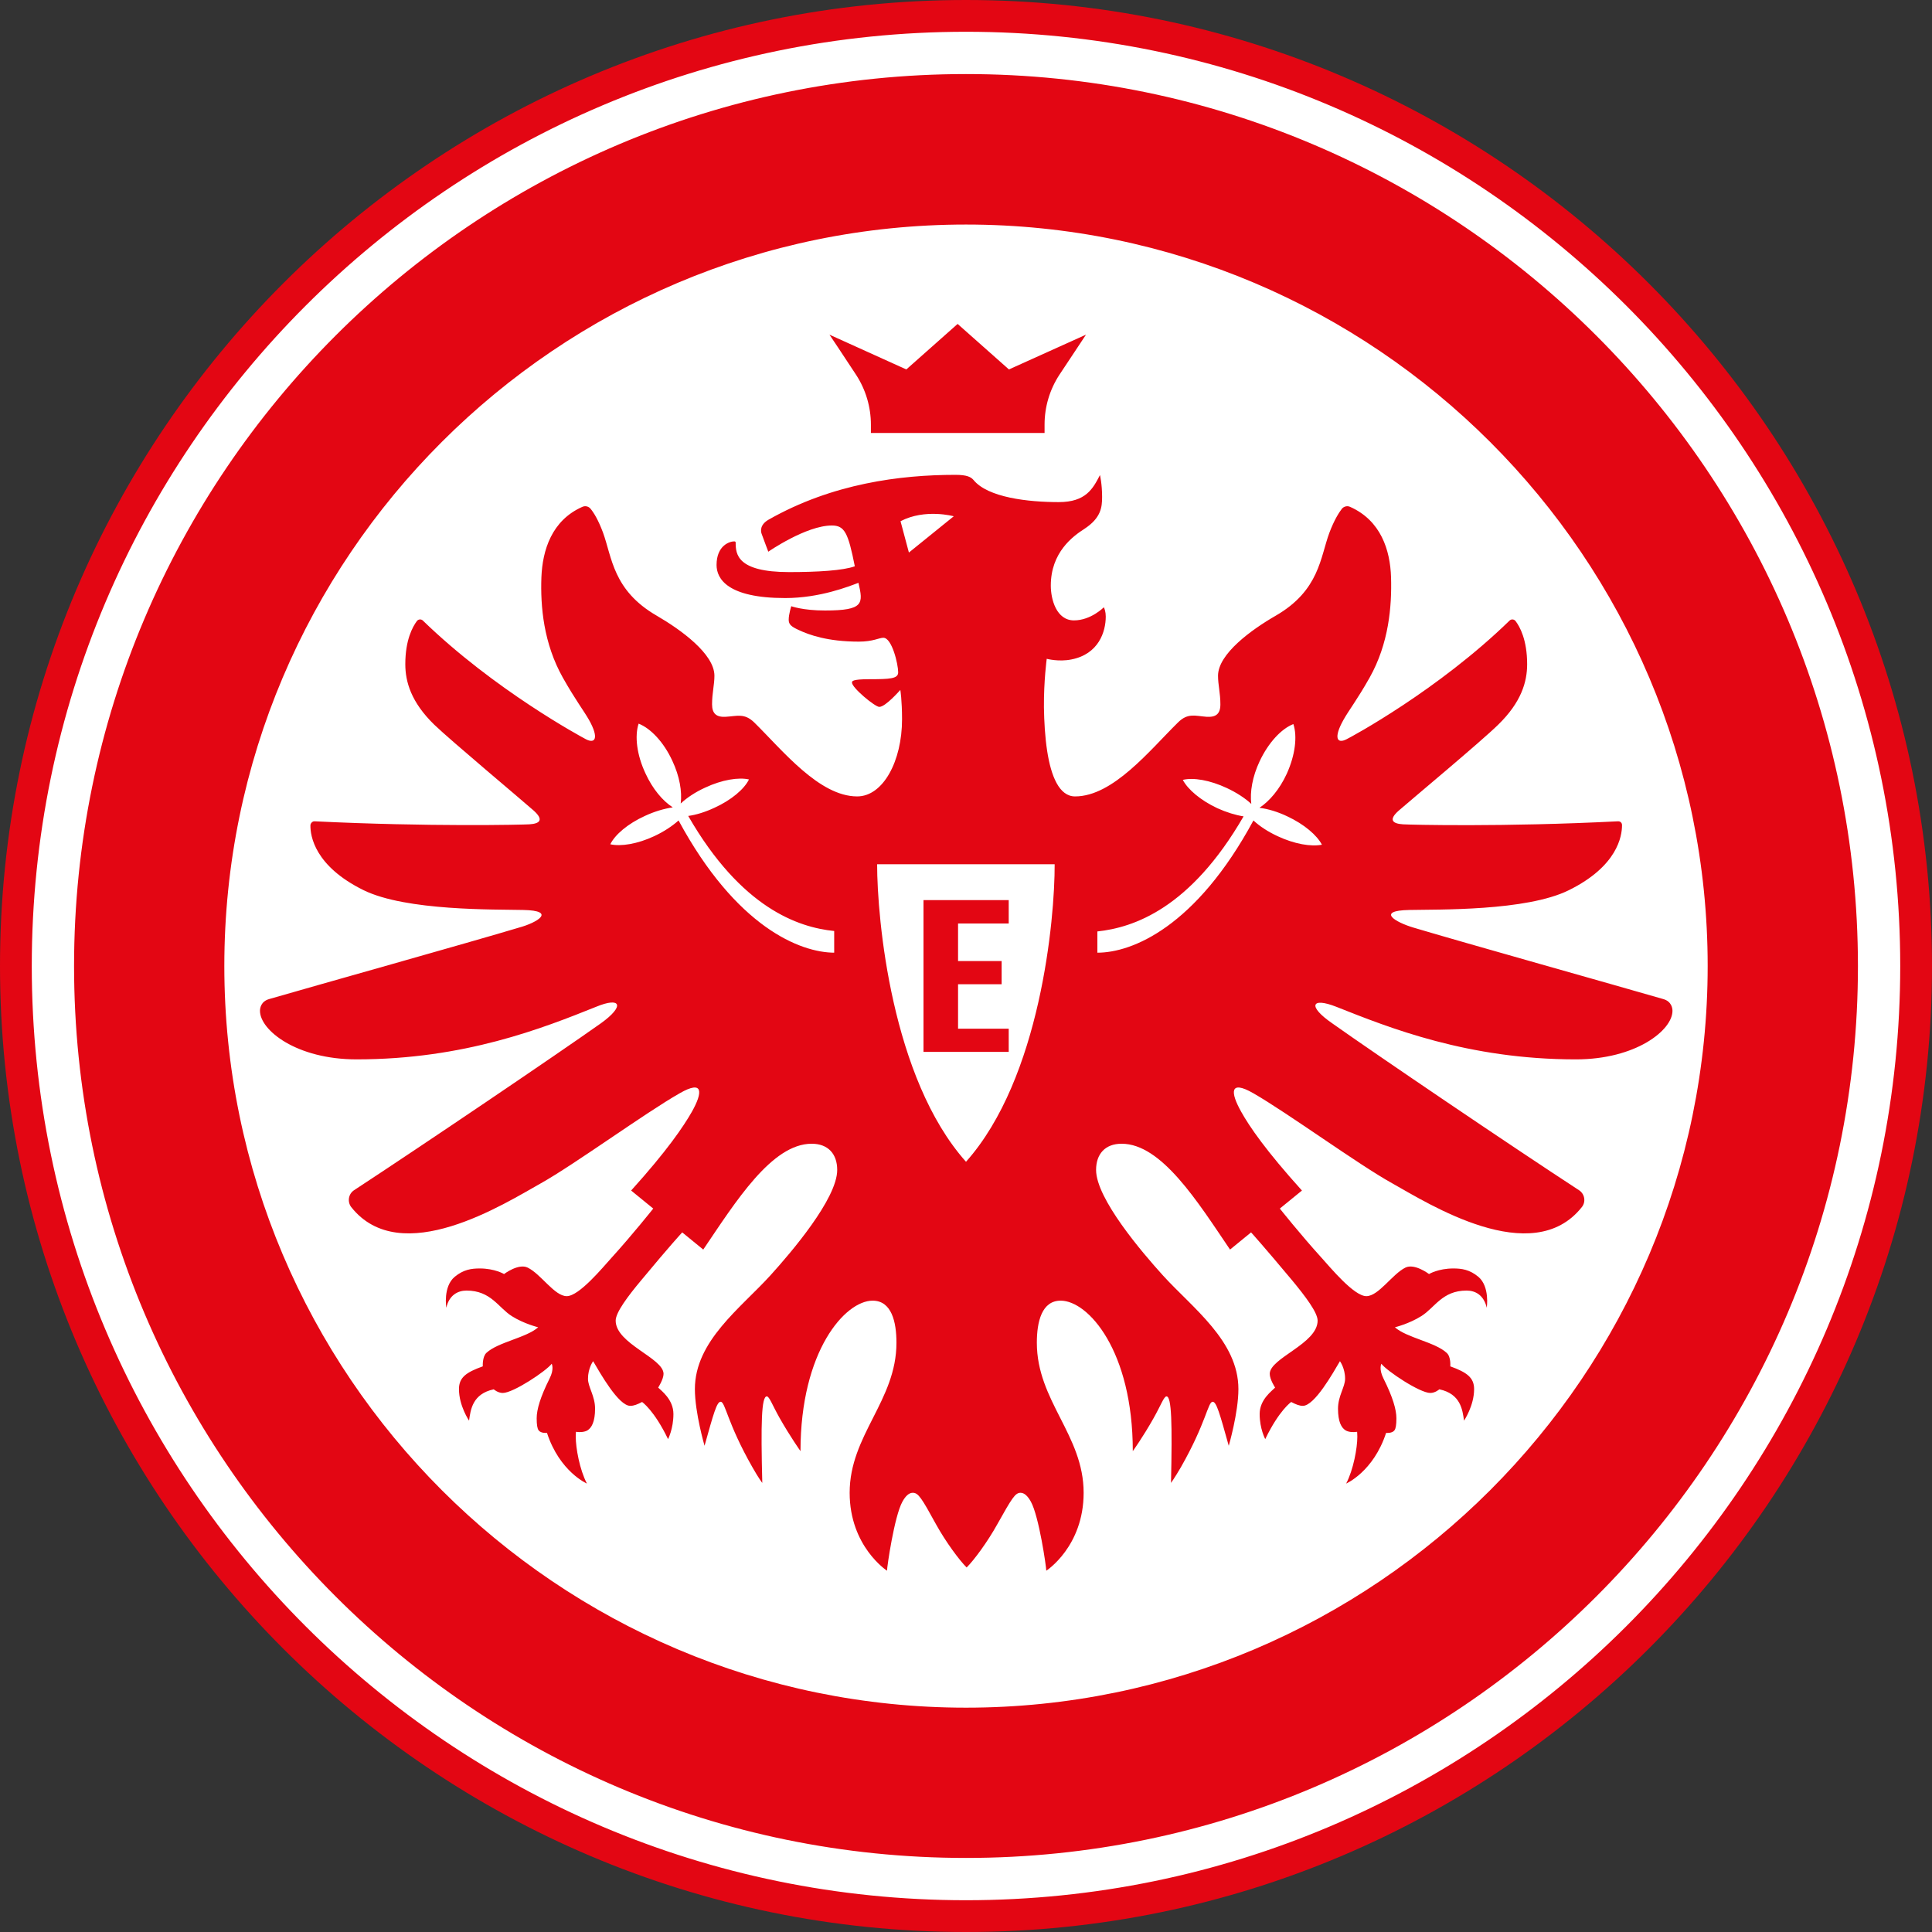 <?xml version="1.0" encoding="utf-8"?>
<!-- Generator: Adobe Illustrator 26.3.1, SVG Export Plug-In . SVG Version: 6.00 Build 0)  -->
<svg version="1.1" xmlns="http://www.w3.org/2000/svg" xmlns:xlink="http://www.w3.org/1999/xlink" x="0px" y="0px"
	 viewBox="0 0 900 900" style="enable-background:new 0 0 900 900;" xml:space="preserve">
<rect x="0" y="0" width="900" height="900" fill="#333333" stroke="none"/>
<style type="text/css">
	.st0{fill:#FFFFFF;}
	.st1{fill:#E30613;}
</style>
<g id="Logos">
	<g>
		<path class="st0" d="M897.2,450c0,247-200.2,447.2-447.2,447.2S2.8,697,2.8,450S203,2.8,450,2.8S897.2,203,897.2,450"/>
		<path class="st1" d="M450,0C201.9,0,0,201.9,0,450c0,248.1,201.9,450,450,450c248.1,0,450-201.9,450-450C900,201.9,698.1,0,450,0z
			 M450,885.2C210,885.2,14.8,690,14.8,450C14.8,210,210,14.8,450,14.8c240,0,435.2,195.2,435.2,435.2
			C885.2,690,689.9,885.2,450,885.2z M450,34.5C220.9,34.5,34.5,220.9,34.5,450c0,229.1,186.4,415.5,415.5,415.5
			c229.1,0,415.5-186.4,415.5-415.5C865.4,220.9,679.1,34.5,450,34.5z M450,795.5c-190.5,0-345.5-155-345.5-345.5
			c0-190.5,155-345.4,345.5-345.4c190.5,0,345.5,155,345.5,345.4C795.5,640.5,640.5,795.5,450,795.5z M505.9,155.9
			c0,0-6.4,9.6-12.4,18.7c-4.5,6.9-6.9,14.9-6.9,23.2v3.9h-80.9v-3.9c0-8.2-2.4-16.3-6.9-23.2c-6-9.2-12.4-18.7-12.4-18.7l35.8,16.2
			l23.9-21.2l23.9,21.2L505.9,155.9z M430.2,490v-70.7h39.7v10.9h-23.6v17.5h20.3v10.8h-20.3v20.7h23.6V490H430.2z M622.5,469
			c24.7,9.8,61.3,24.5,111.6,24.5c28,0,45-13.6,45-22.6c0-1.2-0.4-4.4-4.3-5.5c-19.6-5.7-93.7-26.5-116.4-33.3
			c-8.4-2.5-17.5-7.9-1.9-8.2c13.2-0.3,54.5,0.6,74.3-9.2c22.7-11.2,24.8-25.2,24.8-30.3c0-1.2-0.9-1.9-2-1.8
			c-53.2,2.7-97,1.6-100,1.4c-4.8-0.3-7-2-2-6.4c5.5-4.8,38.6-32.4,46.3-40c10.8-10.5,13.5-20,13.5-28.2c0-11.3-3.4-17.5-5.4-20.1
			c-0.7-0.9-2-1-2.8-0.2c-33.3,32.4-73.7,54.2-76,55.3c-4.3,2.2-6.1-0.6-1.4-9c2.7-4.8,6.2-9.1,12.2-19.7c9-16,10.4-33.3,10-46.8
			c-0.4-12.6-4.7-26.4-19.1-32.8c-1.3-0.6-2.9-0.2-3.8,0.9c-1.4,1.8-3.6,5.3-5.8,11.1c-4.3,11.5-4.6,26.9-25,38.7
			c-11.3,6.5-26.9,17.8-26.9,28c0,4.2,1.1,8.1,1.1,13.3c0,4.5-2.1,6.1-6.5,5.8c-5.3-0.4-8.7-1.9-13.3,2.7
			c-13.1,12.9-30.2,34.4-47.9,34.4c-7.4,0-11.2-9.5-13-21.2c-1-6.5-1.4-13.7-1.5-20.3c-0.1-12.3,1.3-22.6,1.3-22.6s5.6,1.5,11.5,0.3
			c12.7-2.5,16-12.9,16-20c0-2.2-0.6-3.8-0.9-4.3c0,0-6,6.1-13.9,6.1c-8.2,0-10.8-9.8-10.8-16.2c0-15.5,10.3-23,15.6-26.4
			c7.8-5.1,8.3-10.1,8.3-14.9c0-6.1-1-10.2-1-10.2c-3.3,6.4-6.6,12.6-19.2,12.6c-14.2,0-33-2.1-39.7-10.3c-1.2-1.4-3.1-2.4-8.4-2.4
			c-25.6,0-57.4,4-87.1,20.9c-4,2.3-3.7,5.3-3.2,6.6c1,2.8,3.1,8.3,3.1,8.3s17.6-12.2,29.6-12.2c5.9,0,7.6,3.3,10.7,19
			c-5.5,2-17.4,2.7-30.6,2.7c-24.3,0-24.9-8.4-24.9-13.7c0-0.3-0.1-0.6-0.7-0.6c-2.1,0-8.2,1.9-8.2,11c0,6.4,5.1,15.4,32,15.4
			c16.2,0,29.8-5.5,34.1-7.1c2.2,9.6,2.7,12.9-15.6,12.9c-10.3,0-15.7-2-15.7-2s-1.2,3.7-1.2,6.3c0,2.2,1.2,3.2,4.7,4.8
			c4.7,2.2,13.3,5.4,28,5.4c6.6,0,9.4-1.8,11.4-1.8c4,0,6.9,12.3,6.9,16.1c0,3-3.8,3.2-13.5,3.2c-8.1,0-8,1-8,1.5
			c-0.3,2.3,10.7,11.4,12.7,11.4c2.9,0,9.5-7.6,9.8-7.9c0,0,0.8,4.7,0.8,13.7c0,19.4-8.8,35.9-20.9,35.9
			c-17.7,0-34.8-21.5-47.9-34.4c-4.6-4.5-8-3-13.2-2.7c-4.4,0.3-6.5-1.4-6.5-5.8c0-5.2,1.1-9.1,1.1-13.3c0-10.2-15.7-21.5-26.9-28
			c-20.4-11.8-20.8-27.2-25-38.7c-2.2-5.9-4.3-9.3-5.8-11.1c-0.9-1.1-2.4-1.5-3.8-0.9c-14.3,6.3-18.6,20.2-19.1,32.8
			c-0.5,13.6,1,30.8,10,46.8c6,10.6,9.5,15,12.2,19.7c4.7,8.4,2.9,11.2-1.4,9c-2.3-1.2-42.7-23-76-55.3c-0.8-0.8-2.1-0.7-2.8,0.2
			c-2,2.7-5.4,8.8-5.4,20.1c0,8.2,2.7,17.7,13.5,28.2c7.8,7.5,40.9,35.2,46.3,40c4.9,4.4,2.8,6.1-2,6.4c-3,0.2-46.7,1.2-100-1.4
			c-1-0.1-1.9,0.8-2,1.8c-0.1,5,2,19.1,24.8,30.3c19.8,9.7,61.2,8.9,74.3,9.2c15.7,0.3,6.6,5.9-1.9,8.2
			c-22.6,6.8-96.8,27.6-116.4,33.3c-3.9,1.1-4.3,4.3-4.3,5.5c0,9,17,22.6,45,22.6c50.3,0,86.9-14.6,111.6-24.5c0,0,0,0,0,0
			c11.6-4.8,13.5-0.4,2.2,7.7c-20.6,14.6-83,56.8-114.9,77.7c-2.7,1.7-3.3,5.4-1.4,7.9c23.1,29.2,71.6-1.7,88.4-11.1
			c15.7-8.8,48.6-32.8,64.6-41.9c11.3-6.5,10.7-0.3,5.7,8.6c-4,7-11.6,18.2-28.3,36.7l10.3,8.4c0,0-9.6,12.1-19.5,23
			c-4,4.4-15,17.8-20.8,17.8c-5.7,0-12-10.3-18.2-13.3c-4.3-2.1-11,3-11,3s-4.3-2.6-11.3-2.6c-3.9,0-7.6,0.5-11.7,3.9
			c-5.5,4.6-3.9,14.4-3.9,14.4c1.3-5.8,5.3-8,9.4-8c11.4,0,14.8,7.9,21.1,11.9c5.7,3.6,12.3,5.2,12.3,5.2
			c-5.5,4.9-18.7,6.9-24.1,11.9c-2,1.9-1.7,6.3-1.7,6.3c-7.8,2.8-11.1,5.2-11.1,10.6c0,7.8,4.7,14.7,4.7,14.7
			c0.7-5.1,1.6-12.5,11.5-14.6c0,0,1.9,1.7,4.2,1.7c4.9,0,20.2-10.2,22.8-13.6c0,0,1.3,2.4-1,6.9c-4.3,8.6-6,14.4-6,18.5
			c0,3,0.3,4.8,0.9,5.6c1.1,1.5,3.9,1.2,3.9,1.2c5.9,18.1,18.6,23.6,18.6,23.6c-3.4-6.5-5.2-16.6-5.2-21.8c0-1.1,0.1-2.3,0.1-2.3
			c1.9,0.3,4.1,0.1,5.4-0.7c1.9-1.2,3.5-4,3.5-10.1c0-5.9-3.3-10.1-3.3-13.9c0-5,2.4-8.2,2.4-8.2c3.2,5.4,11.8,20.8,17.3,20.8
			c1.7,0,3.4-0.7,5.5-1.8c0,0,5.6,3.8,12.1,17.3c0,0,2.5-4.8,2.5-11.7c0-6.8-5.7-10.9-7.1-12.3c0,0,2.5-3.9,2.5-6.4
			c0-7.4-22.3-14-22.3-24.8c0-3.8,5.7-11.4,11.9-18.8c13.6-16.4,19.1-22.3,19.1-22.3l9.8,8c15.1-22.3,31.9-49.3,50.5-49.3
			c7.7,0,11.9,4.8,11.9,12.2c0,13.4-21.5,38.5-31.1,49.1c-13.9,15.3-35.2,30.6-35.2,53c0,11,4.5,26.4,4.5,26.4
			c4.2-15,5.7-20.5,7.5-20.5c2.2,0,3,9.8,14.8,30.5c3,5.3,4.6,7.3,4.6,7.3c-0.7-27.8-0.4-40.3,2.1-40.3c1.2,0,2.5,3.9,6,10.1
			c5,8.8,9.7,15.4,9.7,15.4c0-46.8,20.9-70.1,33.6-70.1c8.8,0,11.1,9.8,11.1,19.6c0,27-21.8,43-21.8,69.9c0,25,17.4,36.3,17.4,36.3
			c0-1.7,3.4-25.4,7.2-32.2c1.5-2.7,3.1-4.1,4.8-4.1c2.6,0,4.1,2.4,10.9,14.8c4.5,8.1,10.7,16.5,14.2,20c3.5-3.5,9.7-11.9,14.2-20
			c6.9-12.3,8.4-14.8,10.9-14.8c1.7,0,3.3,1.4,4.8,4.1c3.8,6.8,7.2,30.5,7.2,32.2c0,0,17.4-11.2,17.4-36.3
			c0-26.9-21.8-42.8-21.8-69.9c0-9.8,2.3-19.6,11.1-19.6c12.8,0,33.6,23.3,33.6,70.1c0,0,4.7-6.5,9.7-15.4c3.5-6.2,4.8-10.1,6-10.1
			c2.4,0,2.7,12.5,2.1,40.3c0,0,1.5-2,4.6-7.3c11.8-20.7,12.6-30.5,14.8-30.5c1.8,0,3.3,5.5,7.5,20.5c0,0,4.5-15.4,4.5-26.4
			c0-22.4-21.3-37.7-35.2-53c-9.6-10.6-31.1-35.7-31.1-49.1c0-7.4,4.2-12.2,11.9-12.2c18.6,0,35.4,27,50.5,49.3l9.8-8
			c0,0,5.4,5.9,19.1,22.3c6.2,7.5,11.9,15,11.9,18.8c0,10.8-22.3,17.4-22.3,24.8c0,2.6,2.5,6.4,2.5,6.4c-1.4,1.5-7.2,5.5-7.2,12.3
			c0,6.9,2.6,11.7,2.6,11.7c6.5-13.5,12.1-17.3,12.1-17.3c2.1,1.1,3.8,1.8,5.4,1.8c5.5,0,14.1-15.4,17.3-20.8c0,0,2.4,3.2,2.4,8.2
			c0,3.8-3.3,8-3.3,13.9c0,6.2,1.6,8.9,3.5,10.1c1.3,0.8,3.4,1,5.4,0.7c0,0,0.1,1.2,0.1,2.3c0,5.2-1.8,15.3-5.2,21.8
			c0,0,12.7-5.5,18.6-23.6c0,0,2.8,0.3,3.9-1.2c0.6-0.8,0.9-2.5,0.9-5.6c0-4.1-1.7-9.9-6-18.5c-2.3-4.5-1-6.9-1-6.9
			c2.6,3.4,17.9,13.6,22.8,13.6c2.3,0,4.2-1.7,4.2-1.7c9.9,2.1,10.8,9.5,11.5,14.6c0,0,4.7-6.9,4.7-14.7c0-5.3-3.3-7.8-11.1-10.6
			c0,0,0.4-4.5-1.7-6.3c-5.4-5-18.6-7-24.1-11.9c0,0,6.6-1.6,12.3-5.2c6.3-3.9,9.7-11.9,21.1-11.9c4.1,0,8,2.1,9.4,8
			c0,0,1.5-9.8-3.9-14.4c-4.1-3.4-7.8-3.9-11.7-3.9c-7,0-11.3,2.6-11.3,2.6s-6.7-5.1-11-3c-6.1,3-12.5,13.3-18.2,13.3
			c-5.8,0-16.8-13.4-20.8-17.8c-9.9-10.9-19.5-23-19.5-23l10.3-8.4c-16.7-18.5-24.4-29.7-28.3-36.7c-5-8.9-5.6-15.1,5.7-8.6
			c16,9.2,48.9,33.2,64.6,41.9c16.8,9.4,65.3,40.3,88.4,11.1c2-2.5,1.3-6.2-1.4-7.9c-31.9-20.8-94.3-63.1-114.9-77.7
			C609,468.7,610.8,464.4,622.5,469z M388.8,443.8c-16.1,0-45.9-12-72.7-61.6c-2.9,2.6-6.8,5.2-11.3,7.3c-7.9,3.7-15.6,4.9-20.5,3.8
			c2.2-4.5,8.2-9.6,16.1-13.2c4.5-2.1,9-3.4,13-4c-4.7-3-9.4-8.6-12.7-15.8c-4.1-8.7-5.1-17.5-3.2-23.2c5.6,2.2,11.7,8.6,15.7,17.3
			c3.4,7.2,4.6,14.4,3.9,19.9c2.9-2.7,6.8-5.3,11.4-7.4c7.9-3.7,15.6-4.9,20.4-3.8c-2.2,4.5-8.2,9.6-16.1,13.2
			c-4.3,2-8.5,3.3-12.2,3.8c24.7,42.9,51.2,51.9,68,53.6V443.8z M419.5,242.8c11.5-6,24.8-2.3,24.8-2.3l-20.9,16.9L419.5,242.8z
			 M450,541.2c-34.7-38.9-41.4-113.1-41.4-138.6h82.7C491.4,428.1,484.7,502.3,450,541.2z M595.1,389.5c-4.5-2.1-8.3-4.6-11.2-7.3
			c-26.8,49.6-56.5,61.6-72.7,61.6v-9.9c16.9-1.8,43.3-10.7,68.1-53.6c-3.8-0.6-8-1.9-12.2-3.8c-7.9-3.7-13.8-8.8-16.1-13.2
			c4.9-1.2,12.6,0.1,20.5,3.8c4.5,2.1,8.5,4.7,11.4,7.4c-0.7-5.5,0.5-12.7,3.9-19.9c4.1-8.7,10.1-15.1,15.7-17.3
			c1.9,5.7,0.9,14.4-3.1,23.2c-3.3,7.2-8.1,12.8-12.7,15.8c3.9,0.5,8.4,1.8,13,4c7.9,3.7,13.8,8.8,16.1,13.2
			C610.7,394.5,603,393.2,595.1,389.5z"/>
	</g>
</g>
<g id="GUIDES">
	<g>
	</g>
	<g>
	</g>
	<g>
	</g>
	<g>
	</g>
</g>
</svg>
